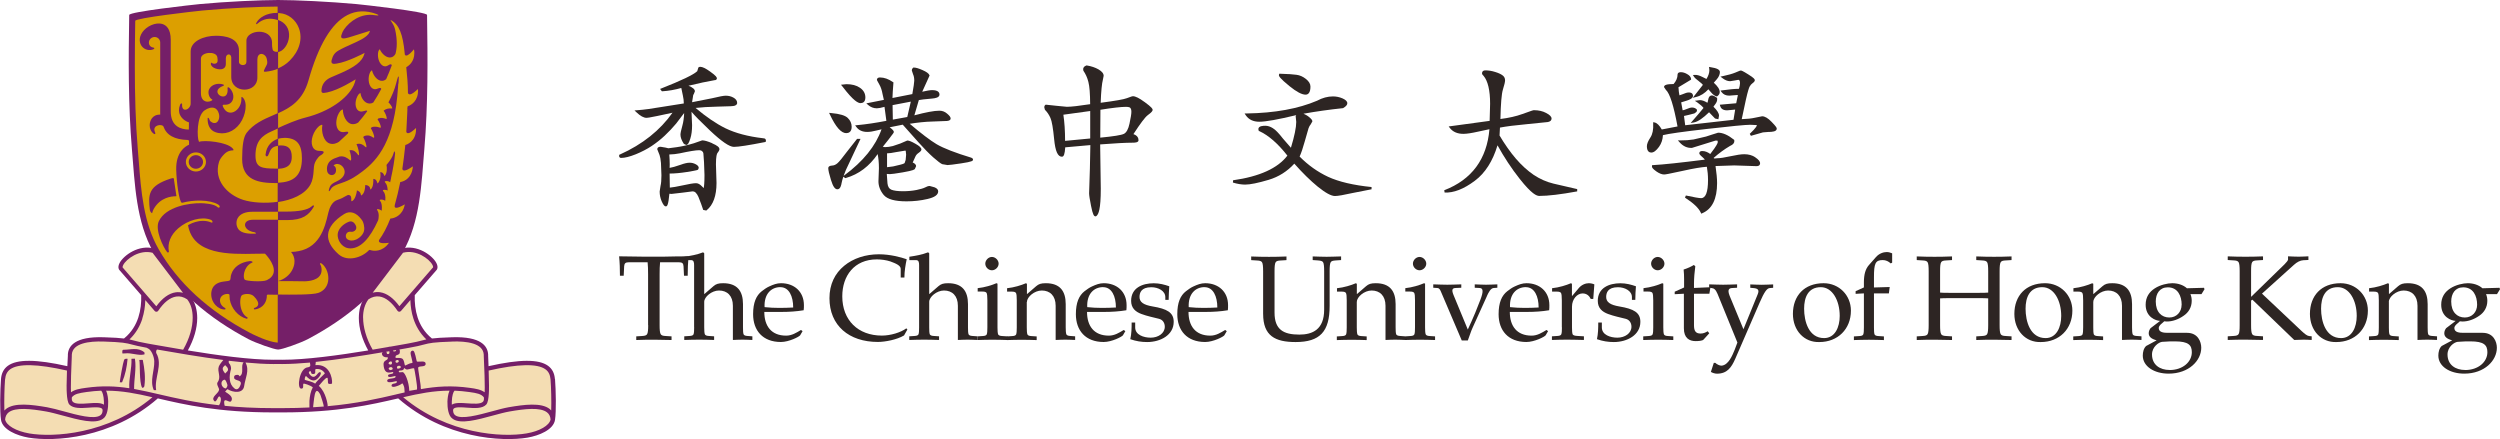 <?xml version="1.0" encoding="UTF-8"?>
<svg id="Layer_1" xmlns="http://www.w3.org/2000/svg" version="1.1" viewBox="0 0 479.68 84.25">
  <!-- Generator: Adobe Illustrator 29.4.0, SVG Export Plug-In . SVG Version: 2.1.0 Build 152)  -->
  <defs>
    <style>
      .st0 {
        fill: #f4ddb3;
      }

      .st1 {
        fill: #2d2523;
        fill-rule: evenodd;
      }

      .st2 {
        fill: #dc9f00;
      }

      .st3 {
        fill: #751f68;
      }
    </style>
  </defs>
  <path class="st1" d="M146.89,26.71c-.1-.13-.27-.19-.51-.19-2.83-.33-5.26-.97-7.19-1.91-1.81-.89-3.74-2.22-5.73-3.9,1.18-.13,2.55-.22,4.18-.25,2.57-.04,3.1-.11,3.27-.16.44-.13.53-.37.53-.55,0-.42-.25-.77-.73-1.03-.43-.24-.92-.36-1.45-.36-.41,0-1.27.16-2.63.49,0,0-2.9.57-3.84.76.07-.42.22-1.38.22-1.38,0,.02.13-.23.13-.23h0l.19-.48c0-.39-.41-.74-1.23-1.07,1.93-.47,3.64-.84,5.03-1.07.39,0,.42-.29.42-.34,0-.19-.1-.46-1.3-1.31-.85-.61-1.46-.91-1.88-.91-.07,0-.26,0-.38.15-.02.03-.16.52-.21.69-.74.69-3.04,1.79-6.85,3.29l-.28.11.34.45h.12c1.15-.07,2.37-.28,3.61-.63h0c0,.05.31,1.49.31,1.49.11.49.17.98.17,1.45,0,0,0,.02,0,.03-.35.06-4.11.65-4.11.65-1.94.34-3.57.56-4.84.65l-.51.04.37.35c.75.72,1.39,1.07,1.95,1.07.15,0,.52-.04,2.02-.35,0,0,1.94-.41,2.95-.63-2.37,3.36-5.74,6.07-10.1,8.02l-.13.06v.3s.02.29.38.29c.71,0,1.63-.23,2.81-.7,1.14-.47,2.17-1,3.05-1.59.88-.59,1.73-1.25,2.51-1.99.79-.74,1.52-1.52,2.19-2.32,0,0,.97-1.29,1.53-2.02-.04.89-.14,1.71-.34,2.41-.26.91-.37,1.47-.37,1.75,0,.51.21,1.08.62,1.71l.02.03.09.05.07.05s.31.13.31.13c.29,0,.51-.34.78-1.21.23-.71.34-1.58.34-2.57,0,0-.07-1.68-.11-2.58.63.75,1.78,1.92,3.56,3.61,2.23,2.1,3.72,3.12,4.57,3.12s2.84-.3,5.96-.92l.13-.03.04-.13c.02-.05.02-.1.02-.14,0-.11-.04-.18-.08-.23M136.66,27.48c-.87-.37-1.5-.55-1.93-.55-.08.01-1.6.56-1.6.56-1.19.36-2.3.61-3.29.75l-1.6.21-.54-.13-.94-.16c-.59,0-.65.34-.65.48.02.09.44,1.11.44,1.11.12.33.21.85.27,1.52l.09,2.37c0,.92-.06,1.59-.17,2.01l-.17,1.1c0,.65.13,1.27.38,1.86.32.71.54.99.8.99.27,0,.48-.23.69-2.43.18.02.39.04.39.04l2.17-.25,1.86-.24c.26,0,.47.08.63.25.2.19.37.47.52.81l.51,1.32.41,1.18.12.02.46.1.09-.07c1.24-1.01,1.88-2.77,1.88-5.22l-.11-3.58c0-1.56.18-2.03.29-2.17.34-.44.38-.62.38-.74,0-.37-.43-.71-1.39-1.12M135.02,36.09c-.17-.17-.35-.35-.35-.35-.37-.39-.75-.59-1.12-.59-.47,0-1.32.14-2.62.43-1.1.24-1.88.37-2.41.42,0-.4-.03-2.33-.04-2.7,1,0,2.12-.11,3.32-.3,2.04-.33,2.08-.39,2.15-.48-.02.02.12-.29.12-.29,0-.28-.2-.53-.61-.73-.35-.19-.74-.28-1.14-.28-.44,0-1.01.13-1.69.38l-1.31.42s-.51.12-.84.19c0-.22.02-.43.02-.67,0-.57-.03-1.22-.08-1.9.67-.02,1.35-.08,2.01-.22,1.85-.4,3.1-.6,3.72-.6.23,0,.42.06.57.19.15.12.22.26.24.44l.12,1.67.09,2.45c0,1.55-.08,2.22-.16,2.54"/>
  <path class="st1" d="M186.44,30.28c-3.14-.95-5.4-1.83-6.73-2.61-1.24-.74-2.98-2.07-5.16-3.92,1.47-.23,2.94-.4,4.33-.43l2.84-.11c.57-.05.68-.29.68-.48,0-.25-.21-.54-.68-.93-.42-.37-.92-.56-1.47-.56-1.02,0-2.65.31-4.81.89.17-.58.8-2.7.86-2.93.21-.03.89-.13.89-.13,0,0,1.64-.16,1.64-.16.61-.05,1.43-.19,1.43-.76,0-.4-.25-.86-1.43-.86-.37,0-1.02.11-1.88.31.29-.64,1.41-3.11,1.41-3.11l-.03-.07c-.12-.32-.54-.63-1.34-.98-.75-.33-1.29-.49-1.65-.48h-.08s-.06.05-.06.05c-.21.17-.25.36-.25.5l.25.76c.15.31.22.72.22,1.22,0,.31-.13,1.19-.37,2.56-.26.05-3.34.66-3.81.75.02-.36.06-1.25.06-1.25l.13-1.75-.11-.06c-.83-.58-1.66-.88-2.47-.88-.55,0-.59.34-.59.44,0,.08,0,.09.47.93.28.49.48,1.09.6,1.78,0,0,.17.75.26,1.15-.39.08-3.37.67-3.37.67l.34.3c.49.43,1.05.65,1.69.65.32,0,.82-.1,1.46-.28.05.39.32,2.34.36,2.68-1.99.39-3.87.67-5.59.83l-.4.04.24.32c.46.63,1.16.94,2.07.94.52,0,1.1-.09,1.74-.26,0,0,.59-.14,1.01-.24-1.12,3.18-3.51,6.16-7.16,8.85l-.11.08c.12-.34.25-.71.42-1.1,0,0,2.82-6,2.82-6h-.66s-1.96,2.49-1.96,2.49c-.86,1.16-1.47,1.9-1.82,2.2-.32.27-.65.42-.97.43-.51.03-.78.19-.78.48,0,.42.17,1.17.52,2.29.38,1.24.76,1.79,1.23,1.79.6,0,.75-.87.8-1.16.07-.36.18-.78.34-1.26l.38.28.11-.03c2.48-.71,4.52-2.27,6.1-4.59.15.78.24,1.67.24,2.71l-.09,2.52c0,.93.34,1.81,1.01,2.62.7.82,2.13,1.22,4.37,1.22,1.4,0,2.75-.15,4.02-.45,1.39-.32,2.06-.8,2.06-1.47,0-.32-.23-.58-.69-.77l-.94-.26c-.26,0-.56.1-.9.29-.28.15-.83.31-1.62.48-.8.16-1.67.24-2.6.24-.99,0-1.74-.1-2.23-.29-.43-.18-.68-.58-.75-1.22,0,0-.1-1.29-.13-1.81.25.02.59.04.59.04.3,0,1.11-.11,2.47-.34,2.09-.36,2.25-.55,2.33-.66l.23-.52c0-.38-.37-.59-.65-.71.14-.31.52-1.15.52-1.15.12-.27.32-.5.59-.68.4-.28.56-.47.56-.66,0-.33-.36-.67-1.15-1.11-.74-.42-1.23-.62-1.56-.62-.09.02-1.35.58-1.35.58l-1.42.48c-.53.14-1.04.21-1.51.21,0,0-.21-.03-.42-.07.32-.4,1.03-1.29,1.03-1.29,1.09-1.4,1.09-1.45,1.09-1.55,0-.19-.17-.43-.8-.9.68-.14,2.32-.46,2.51-.5.16.18,3.03,3.4,3.03,3.4,1.08,1.2,2,2.14,2.83,2.88.86.75,1.42,1.18,1.72,1.3,0,0,1.01.17,1.01.17.32,0,1.16-.11,2.59-.32,2.2-.33,2.3-.49,2.3-.74,0-.1-.05-.24-.29-.32M162.26,34c.07-.05.13-.11.19-.16.02,0,.04-.01.06-.02h0s-.26.18-.26.18ZM170.2,29.42c.41,0,.99-.08,1.76-.24l1.72-.28c.07,0,.1.01.11.1,0,.02.07.68.07.68l-.09,1.01-.2.6s-.12.14-.82.31l-1.38.33s-.77.1-1.17.15v-2.65ZM171.31,22.95c0-.42-.05-2.48-.05-2.78.31-.06,2.96-.57,3.5-.67-.12.52-.62,2.71-.68,2.95-.24.04-2.35.43-2.77.5M165.14,19.78c.33,0,.9-.14.9-1.08,0-.76-.35-1.39-1.04-1.86-.66-.46-1.53-.69-2.59-.69l-1.05.11.27.32c2.19,2.88,3.05,3.21,3.51,3.21M162.39,25.54c.38,0,1.02-.16,1.02-1.21,0-.65-.25-1.22-.75-1.7-.49-.48-1.52-.79-3.18-.94l-.4-.04.17.36c1.12,2.38,2.15,3.54,3.14,3.54"/>
  <path class="st1" d="M219.6,19.57c-1.01-.75-1.74-1.11-2.23-1.11-.09,0-.25.03-1.16.38-.58.23-2.28.52-5.02.88.08-2.19.23-3.71.43-4.46l.14-.71c0-.45-.33-.85-1.01-1.25-.62-.35-1.36-.6-2.21-.74h-.06s-.06.01-.06.01c-.49.19-.59.49-.59.72l.04.28c.43.62.75,1.31.96,2.15.22.82.33,2.27.34,4.27-2.13.33-3.65.5-4.47.5l-1.99-.19-2.07-.22-.04.04c-.11.06-.23.2-.23.48l.12.46c.45.45.79.96,1.06,1.57.28.63.51,2,.71,4.07.22,2.3.69,3.37,1.49,3.37.38,0,.55-.51.64-1.8.33-.03,4.38-.4,4.82-.43,0,.45-.09,4.52-.09,4.52l-.15,4.73c0,.38.12,1.16.37,2.41.34,1.7.55,2.01.85,2.01h.09l.14-.11c.34-.31.79-1.18.79-5.17,0,0-.1-7.45-.12-8.52,2.85-.22,4.95-.33,6.19-.33.38,0,1.17,0,1.17-.47,0-.42-.21-.92-.98-1.17,1.31-2.02,2.24-3.26,2.75-3.64.79-.58.94-.82.94-1.02,0-.19-.12-.46-1.55-1.51M217.08,21.47c0,.38-.12,1.13-.36,2.25-.22,1.05-.58,1.71-1.07,1.96-.5.25-2.04.49-4.54.73,0-.45.03-5,.03-5.35,2.31-.37,3.97-.56,4.9-.56.59,0,.78.13.84.21.14.16.2.41.2.76M209.18,21.3v5.27c-.35.03-4.41.42-4.82.46,0-1.95-.12-3.63-.33-5.02.38-.05,4.71-.65,5.15-.71"/>
  <path class="st1" d="M247.42,16.53c1.36,1.1,2.37,1.63,3.08,1.63.43,0,.94-.27.94-1.55,0-.52-.3-1.01-.88-1.47-.56-.44-1.16-.71-1.8-.79-.6-.09-1.61-.16-3.08-.2h-.23s-.06.26-.06.26c0,.22.16.59,2.03,2.12M263.18,35.89c-3.48-.35-6.29-1.01-8.35-1.96-2.01-.94-3.85-2.25-5.47-3.89.31-.69.64-1.64.98-2.89l.73-2.54c.12-.33.26-.57.4-.72l.34-.6c0-.24-.22-.51-.77-.94-.3-.24-.62-.37-.94-.53,2.4-.43,4.94-.79,7.6-1.07.58-.34.81-.64.81-.94,0-.36-.31-.66-.94-.94-.57-.24-1.17-.37-1.81-.37-1.02,0-2.04.28-3.06.83-3.58,1.53-8.12,2.36-13.48,2.44h-.42s.23.35.23.35c.56.82,1.43,1.24,2.59,1.24,1.23,0,3.63-.43,7.09-1.27-.03.08-.11.12-.11.21,0,.02.11,1.1.11,1.1,0,1.06-.35,2.74-1.02,4.95-.38-.43-1.53-1.76-1.53-1.76-.82-1.06-1.46-1.71-1.95-2-.47-.3-.96-.46-1.42-.46-.33,0-1.35,0-1.35.65l.09.37h.08c1.78.81,3.6,2.41,5.4,4.71-1.83,2.41-5.32,4.01-10.42,4.73l-.03.44c.85.26,1.64.39,2.35.39.96,0,2.47-.31,4.49-.91,1.96-.58,3.61-1.65,4.94-3.11,1.55,1.75,3.06,3.24,4.48,4.4,1.51,1.22,2.6,1.81,3.32,1.81.55,0,1.7-.2,3.5-.6l3.52-.69v-.45Z"/>
  <path class="st1" d="M298.07,35.23c-1.33-.32-2.6-.88-3.79-1.67-1.18-.8-2.33-1.85-3.42-3.11-1.07-1.25-2.13-2.75-3.14-4.45,0-.12.06-1.24.08-1.52,1.2-.23,2.89-.45,5.1-.65l4.04-.41c.66-.11.76-.46.76-.67,0-.36-.33-.71-1.05-1.08-.65-.35-1.44-.53-2.34-.53-.08,0-.21,0-2.19.73-1.19.44-2.63.76-4.23.96.06-2.9.22-4.81.47-5.63.29-.92.42-1.49.42-1.79,0-.42-.18-.76-.53-.99-.29-.21-.76-.43-1.39-.62-.63-.2-1.26-.3-1.88-.3-.39,0-.62.21-.62.56,0,.17.1.33.3.5.82.97,1.25,2.78,1.25,5.34,0,0-.08,2.94-.09,3.29-.35.05-7.86,1.07-7.86,1.07l.24.31c.58.74,1.45,1.11,2.58,1.11.66,0,1.62-.15,2.85-.43,0,0,1.5-.33,2.15-.46-.48,5.73-3.39,9.68-8.67,11.71l.07.44c1.73.09,3.68-.67,5.79-2.25,2-1.49,3.46-3.8,4.36-6.81,1.26,2.27,2.68,4.45,4.27,6.45,2.32,2.93,3.25,3.26,3.75,3.26,1.67,0,4.12-.29,7.27-.87v-.44s-4.54-1.05-4.54-1.05Z"/>
  <path class="st1" d="M325.99,15.61c.36.26.6.48.75.67-.2.25-1.95,2.49-1.95,2.49l.64-.16c.9-.22,1.68-.74,2.36-1.48.16.18.48.55.48.55.36.44.71.7,1.06.8l.11.03.09-.07c.29-.22.44-.48.44-.78,0-.53-.4-1.12-1.14-1.79.16-.19.55-.63.55-.63.41-.47.62-.95.62-1.41s-.55-.75-1.79-.94l-.3-.05.04.3c.02.11.03.23.03.34,0,.53-.2,1.09-.56,1.67-.24-.12-.79-.39-.79-.39-.54-.28-1.02-.41-1.42-.39l-.39.02.21.33c.15.24.47.52.95.87M324.39,23.6l.64-.11c.77-.15,1.73-.82,2.89-1.95.23.24,1.15,1.2,1.15,1.2l.64.14.03-.19.09-.49c0-.48-.38-1.05-1.07-1.73.12-.16.34-.46.34-.46.25-.32.38-.64.38-.96,0-.05,0-.1-.01-.16v-.1s-.09-.06-.09-.06c-.39-.28-.69-.42-.94-.42s-.57.15-.69.85c-.05.32-.11.47-.15.56-.53-.33-1-.51-1.43-.51l-.98.13.5.33c.57.4.94.75,1.17,1.04-.2.25-.89,1.07-.89,1.07l-1.58,1.82ZM339.91,23.37c-.69-.71-1.28-1.06-1.81-1.06l-1.39.28c-.65.15-1.52.24-2.52.27.11-.5.8-3.74.8-3.74.38-1.69.6-2.29.71-2.5.16-.29.35-.51.56-.65.32-.23.44-.41.44-.58s-.1-.4-1.25-1.11c-1.09-.69-1.32-.75-1.44-.75-.07,0-.14,0-1.06.4-.56.23-1.35.46-2.36.67l-.48.1.39.3c.49.38.98.58,1.46.58l.83-.13.72-.13c.12,0,.35,0,.35.63,0,.33-.09.7-.2,1.09-.8,0-1.86.1-3.18.29l-.37.05.22.3c.33.44.82.67,1.46.67l1.52-.12s.07.01.14.02c-.07.34-.27,1.3-.32,1.56-.3.03-3.15.28-3.15.28l.08.27c.11.37.43.81,1.31.81l.99-.09s.33-.04.57-.06c-.07.41-.28,1.71-.32,1.96-.32.04-8.86,1-9.27,1.05-.04-.32-.2-1.48-.23-1.78.29-.07.92-.21.92-.21l1.08-.28.12-.09.12-.08c.16-.1.25-.23.25-.39,0-.06-.01-.12-.04-.19l-.02-.05-.05-.04c-.24-.19-.52-.29-.83-.29-.26,0-.62.1-1.09.31-.36.15-.56.2-.72.22-.05-.3-.23-1.25-.28-1.52.27-.08,1.06-.33,1.06-.33.52-.16,1.21-.44,1.21-.93,0-.19-.08-.64-.79-.64-.32,0-.7.11-1.18.33,0,0-.38.13-.63.22-.04-.27-.11-.65-.11-.65,0,0-.06-.67-.08-.9.21-.13,2.42-1.46,2.42-1.46v-.14c-.04-.36-.29-.68-.76-.93-.41-.24-.81-.36-1.19-.36-.57,0-.64.31-.64.44,0,.64-.27,1.26-.76,1.83-1.31.01-1.84.17-1.84.59l.35.52c.77.7,1.52,3.08,2.24,7.03-.38.07-2.77.54-3.02.58-.45-.78-.9-1.24-1.36-1.34l-.29-.06v.29c.06,1.13-.12,2.02-.53,2.64-.46.7-.68,1.26-.68,1.69,0,1.05.53,1.21.85,1.21.46,0,.94-.36,1.48-1.1.47-.65.71-1.41.75-2.24,1.04-.27,3.82-.66,8.35-1.18,4.69-.54,7.51-.81,8.4-.81l1.08.05s.21.04.21.04c-.01.06-.11.46-1.38,1.65l.22.38,2.31-.66s1-.08,1-.08c.77,0,1.65-.07,1.65-.64,0-.15-.08-.37-1.02-1.33M336.8,30.18c-.58-.39-1.3-.59-2.13-.59-.59,0-1.45.13-2.65.39-1.14.25-1.98.38-2.5.38-.02,0-.54.05-.54.05-.07,0-.13-.04-.18-.11,1-.88,2.05-1.66,3.13-2.29.66-.27.84-.63.84-.93,0-.06,0-.11-.01-.16l-.02-.08-.06-.05c-1.1-.88-2.12-1.33-3.02-1.33-.07,0-2.32.74-2.32.74l-2.39.56c-.81.13-1.65.19-2.5.18h-.51s.34.38.34.38c.66.74,1.45,1.1,2.35,1.06.06,0,4.33-1.34,4.51-1.4h.37c.06,0,.08.19.08.31,0,.13-.17.64-1.44,2.26-.48-.36-.99-.57-1.52-.57s-.58.3-.58.43c0,.15.1.31.63.77.22.19.35.33.43.45-4.66.59-8,.95-9.91,1.05h-.21s-.03.27-.03.27c0,.18.11.42.87.96.57.39,1.05.57,1.47.57.2,0,.79-.08,3.68-.72,2-.45,3.5-.69,4.52-.76.14.8.22,1.65.22,2.55,0,2.3-.45,3.47-1.33,3.47-.39,0-1.37-.17-2.92-.51l-.17.41c1.62,1.04,2.64,2.01,3.03,2.88l.09.2.2-.09c1.89-.8,2.84-2.75,2.84-5.79,0-.86-.11-1.97-.3-3.26.42-.02,3.58-.12,3.58-.12l4.27.14c.64,0,.7-.38.7-.55,0-.36-.31-.73-.94-1.15"/>
  <path class="st1" d="M124.37,62.39c0,.88-.05,1.48-.21,1.73-.14.23-.42.32-.97.35l-1.11.07v.7c1.2-.05,2.29-.06,3.42-.06,1.06,0,2.15.02,3.35.06v-.7l-1.11-.07c-.56-.02-.83-.12-.97-.35-.16-.25-.21-.85-.21-1.73v-9.76c0-.88.02-1.62.09-2.31h3.58c.69,0,.88.21.92.76l.09,1.82h.71c0-1.25.05-2.51.16-3.72-.83,0-1.66.02-2.49.02-.83.02-1.66.05-2.49.05h-3.35c-1.66,0-3.33-.07-4.99-.07.12,1.2.16,2.47.16,3.72h.72l.09-1.82c.05-.55.23-.76.92-.76h3.58c.07.69.09,1.43.09,2.31v9.76Z"/>
  <path class="st1" d="M133.19,62.8c0,.62-.02,1.08-.12,1.34-.09.21-.34.3-.74.32l-1.04.07v.7c.81-.02,1.73-.06,2.87-.06s2.06.04,2.86.06v-.7l-1.04-.07c-.39-.02-.64-.12-.74-.32-.09-.25-.12-.72-.12-1.34v-4.89c0-.94,1.43-2.17,2.84-2.17,1.57,0,2.66,1.01,2.66,2.93v6.56c.53-.02,1.2-.06,1.85-.06s1.32.04,1.89.06v-.7l-.95-.07c-.39-.02-.65-.12-.74-.32-.09-.25-.11-.72-.11-1.34v-4.45c0-2.51-1.11-4.01-3.81-4.01-.92,0-1.36.14-1.87.58l-1.71,1.48h-.05v-7.8l-.21-.19c-1.15.46-2.38.67-3.6.85v.65h1.29c.51,0,.58.42.58.95v11.95Z"/>
  <path class="st1" d="M149.74,55.1c1.66,0,2.45,1.76,2.45,3.9-1.66.09-3.6.14-5.49-.07-.12-2.52,1.27-3.84,3.04-3.84M149.85,54.34c-.79,0-1.45.25-2.26.62-.51.23-.99.58-1.43.92-1.06.83-1.66,2.17-1.66,4.41,0,3.12,1.85,5.33,5.33,5.33,1.57,0,3.53-1.02,3.7-1.29l.46-.79-.3-.23c-.88.53-1.75,1.09-2.86,1.09-2.84,0-4.18-1.85-4.18-4.55h3.37c1.39,0,2.8-.09,4.18-.32.05-.32.05-.65.05-.97,0-2.61-1.87-4.22-4.39-4.22"/>
  <path class="st1" d="M174.11,63.23l-.21-.23c-1.06.79-3.02,1.39-4.69,1.39-4.57,0-7.6-2.95-7.6-7.53,0-3.93,2.29-7.09,6.63-7.09.85,0,1.85.14,2.59.39,1.06.39,1.99.78,1.99,1.43v1.66h.71c0-1.2.21-2.42.44-3.51-1.11-.39-3.19-.95-5.33-.95-2.58,0-4.94.78-6.67,2.21-1.78,1.46-2.82,3.56-2.82,6.21,0,5.24,3.74,8.4,9.28,8.4,1.41,0,3.69-.44,5.03-1.25l.65-1.15Z"/>
  <path class="st1" d="M176.35,62.8c0,.62-.02,1.08-.11,1.34-.1.21-.35.3-.74.32l-1.04.07v.7c.81-.02,1.73-.06,2.86-.06s2.05.04,2.86.06v-.7l-1.04-.07c-.39-.02-.65-.12-.74-.32-.09-.25-.11-.72-.11-1.34v-4.89c0-.94,1.43-2.17,2.84-2.17,1.57,0,2.66,1.01,2.66,2.93v6.56c.53-.02,1.2-.06,1.85-.06s1.31.04,1.89.06v-.7l-.95-.07c-.39-.02-.65-.12-.74-.32-.09-.25-.11-.72-.11-1.34v-4.45c0-2.51-1.11-4.01-3.81-4.01-.92,0-1.36.14-1.87.58l-1.71,1.48h-.05v-7.8l-.21-.19c-1.16.46-2.38.67-3.6.85v.65h1.29c.51,0,.58.42.58.95v11.95Z"/>
  <path class="st1" d="M191.4,54.43l-.21-.09c-.85.37-2.24.81-3.6.95v.65h.85c.48,0,.72.07.85.25.11.18.16.69.16,1.43v5.19c0,.62-.02,1.08-.12,1.34-.09.21-.35.3-.74.32l-1.06.07v.7c.83-.02,1.75-.06,2.89-.06s2.05.04,2.89.06v-.7l-1.06-.07c-.39-.02-.65-.12-.74-.32-.09-.25-.12-.72-.12-1.34v-8.37ZM190.32,49.3c-.67,0-1.27.62-1.27,1.29s.6,1.27,1.27,1.27,1.29-.6,1.29-1.27-.62-1.29-1.29-1.29"/>
  <path class="st1" d="M197.05,57.91c0-.94,1.43-2.17,2.84-2.17,1.57,0,2.66,1.01,2.66,2.93v6.56c.53-.02,1.2-.06,1.85-.06s1.32.04,1.89.06v-.7l-.95-.07c-.39-.02-.65-.12-.74-.32-.09-.25-.12-.72-.12-1.34v-4.45c0-2.51-1.11-4.01-3.81-4.01-.92,0-1.36.14-1.87.58l-1.71,1.48h-.05v-1.96l-.21-.09c-.85.37-2.24.81-3.6.95v.65h.85c.48,0,.71.07.85.25.12.18.16.69.16,1.43v5.19c0,.62-.02,1.08-.12,1.34-.09.21-.34.3-.74.32l-1.04.07v.7c.81-.02,1.73-.06,2.86-.06s2.05.04,2.86.06v-.7l-1.04-.07c-.39-.02-.65-.12-.74-.32-.09-.25-.12-.72-.12-1.34v-4.89Z"/>
  <path class="st1" d="M211.66,55.1c1.66,0,2.45,1.76,2.45,3.9-1.66.09-3.6.14-5.5-.07-.12-2.52,1.27-3.84,3.05-3.84M211.78,54.34c-.79,0-1.45.25-2.26.62-.51.23-.99.58-1.43.92-1.06.83-1.66,2.17-1.66,4.41,0,3.12,1.85,5.33,5.33,5.33,1.57,0,3.53-1.02,3.7-1.29l.46-.79-.3-.23c-.88.53-1.76,1.09-2.87,1.09-2.84,0-4.18-1.85-4.18-4.55h3.37c1.39,0,2.79-.09,4.18-.32.04-.32.04-.65.04-.97,0-2.61-1.87-4.22-4.39-4.22"/>
  <path class="st1" d="M217.13,61.87c0,1.08-.02,2.19-.26,3.21,1.13.39,2.12.55,3.23.55,2.56,0,5.1-1.34,5.1-3.88,0-1.8-1.29-2.49-4.04-2.95-1.76-.3-2.52-.83-2.52-1.82,0-.79.3-1.87,2.27-1.87,1.32,0,2.68.7,2.68,1.9v.53h.64c.02-.92.05-1.78.12-2.61-.9-.32-1.89-.58-2.98-.58-2.17,0-4.34.88-4.34,3.37,0,1.41.85,2.1,1.96,2.52,1.11.42,2.38.67,3.39.93.72.18,1.11.79,1.11,1.52,0,1.25-1.25,2.1-2.7,2.1-1.34,0-2.98-.53-2.98-1.96v-.95h-.69Z"/>
  <path class="st1" d="M231.12,55.1c1.66,0,2.45,1.76,2.45,3.9-1.66.09-3.6.14-5.49-.07-.12-2.52,1.27-3.84,3.05-3.84M231.24,54.34c-.79,0-1.45.25-2.26.62-.51.23-.99.58-1.43.92-1.07.83-1.66,2.17-1.66,4.41,0,3.12,1.85,5.33,5.34,5.33,1.57,0,3.53-1.02,3.69-1.29l.46-.79-.3-.23c-.88.53-1.75,1.09-2.86,1.09-2.84,0-4.18-1.85-4.18-4.55h3.37c1.39,0,2.79-.09,4.18-.32.04-.32.04-.65.04-.97,0-2.61-1.87-4.22-4.39-4.22"/>
  <path class="st1" d="M242.36,60.23c0,4.22,2.31,5.4,6.23,5.4,4.66,0,6.53-1.99,6.53-6.92v-6.67c0-.88.05-1.48.21-1.73.14-.23.41-.3.97-.34l1.02-.07v-.7c-1.02.02-1.85.07-2.77.07-.83,0-1.75-.04-2.68-.07v.7l1.02.07c.55.05.83.12.97.34.16.25.21.85.21,1.73v7.38c0,3.83-2.26,4.78-4.76,4.78-3.05,0-4.76-.95-4.76-4.22v-7.93c0-.88.05-1.48.21-1.73.14-.23.42-.32.97-.34l1.11-.07v-.7c-1.2.05-2.29.07-3.35.07-1.13,0-2.22-.02-3.42-.07v.7l1.11.07c.56.02.83.12.97.34.16.25.21.85.21,1.73v8.19Z"/>
  <path class="st1" d="M260.34,57.91c0-.94,1.43-2.17,2.84-2.17,1.57,0,2.66,1.01,2.66,2.93v6.56c.53-.02,1.2-.06,1.85-.06s1.32.04,1.89.06v-.7l-.95-.07c-.39-.02-.65-.12-.74-.32-.09-.25-.11-.72-.11-1.34v-4.45c0-2.51-1.11-4.01-3.81-4.01-.92,0-1.36.14-1.87.58l-1.71,1.48h-.05v-1.96l-.21-.09c-.85.37-2.24.81-3.6.95v.65h.86c.49,0,.71.07.85.25.12.18.16.69.16,1.43v5.19c0,.62-.02,1.08-.12,1.34-.09.21-.35.3-.74.32l-1.04.07v.7c.81-.02,1.73-.06,2.87-.06s2.05.04,2.86.06v-.7l-1.04-.07c-.39-.02-.64-.12-.74-.32-.09-.25-.12-.72-.12-1.34v-4.89Z"/>
  <path class="st1" d="M273.45,54.43l-.21-.09c-.85.37-2.24.81-3.6.95v.65h.85c.48,0,.72.07.85.25.12.18.16.69.16,1.43v5.19c0,.62-.02,1.08-.12,1.34-.09.21-.35.3-.74.32l-1.06.07v.7c.83-.02,1.75-.06,2.89-.06s2.05.04,2.88.06v-.7l-1.06-.07c-.39-.02-.64-.12-.74-.32-.09-.25-.12-.72-.12-1.34v-8.37ZM272.37,49.3c-.67,0-1.27.62-1.27,1.29s.6,1.27,1.27,1.27,1.29-.6,1.29-1.27-.62-1.29-1.29-1.29"/>
  <path class="st1" d="M285.29,56.81c.32-.69.72-1.5,1.29-1.55l.72-.05v-.65c-.72.02-1.46.07-2.17.07s-1.45-.05-2.17-.07v.65l.95.05c.69.02.74.69.12,2.29l-.97,2.45c-.44,1.08-.95,2.17-1.43,3.23l-2.75-6.65c-.39-.97-.23-1.29.37-1.32l1.13-.05v-.65c-.9.02-1.78.07-2.68.07s-1.8-.05-2.7-.07v.65l.78.05c.44.02.58.44.72.76l3.97,9.31h1.16c.32-.79.55-1.66.95-2.52l2.72-6Z"/>
  <path class="st1" d="M292.77,55.1c1.66,0,2.45,1.76,2.45,3.9-1.66.09-3.6.14-5.49-.07-.12-2.52,1.27-3.84,3.05-3.84M292.89,54.34c-.79,0-1.45.25-2.26.62-.51.23-.99.58-1.43.92-1.06.83-1.66,2.17-1.66,4.41,0,3.12,1.85,5.33,5.33,5.33,1.57,0,3.53-1.02,3.7-1.29l.46-.79-.3-.23c-.88.53-1.75,1.09-2.86,1.09-2.84,0-4.18-1.85-4.18-4.55h3.37c1.39,0,2.79-.09,4.18-.32.04-.32.04-.65.04-.97,0-2.61-1.87-4.22-4.39-4.22"/>
  <path class="st1" d="M299.69,62.8c0,.62-.02,1.08-.12,1.34-.09.21-.34.3-.74.32l-1.06.07v.7c.83-.02,1.75-.06,2.88-.06s2.05.04,3.26.06v-.7l-1.2-.07c-.53-.02-.88-.12-.97-.32-.09-.25-.12-.72-.12-1.34v-3.96c0-1.48,1.02-2.54,2.03-2.54.83,0,1.32.51,1.57,1.06h.48l.21-2.79c-.19-.11-.67-.23-1.06-.23-.6,0-1.39.28-1.94.95l-1.25,1.48h-.05v-2.33l-.21-.09c-.86.37-2.24.81-3.6.95v.65h.85c.48,0,.72.07.86.25.11.18.16.69.16,1.43v5.19Z"/>
  <path class="st1" d="M306.66,61.87c0,1.08-.02,2.19-.25,3.21,1.13.39,2.13.55,3.23.55,2.56,0,5.1-1.34,5.1-3.88,0-1.8-1.29-2.49-4.04-2.95-1.75-.3-2.52-.83-2.52-1.82,0-.79.3-1.87,2.26-1.87,1.32,0,2.68.7,2.68,1.9v.53h.65c.02-.92.04-1.78.12-2.61-.9-.32-1.89-.58-2.98-.58-2.17,0-4.34.88-4.34,3.37,0,1.41.85,2.1,1.96,2.52,1.11.42,2.38.67,3.39.93.72.18,1.11.79,1.11,1.52,0,1.25-1.25,2.1-2.7,2.1-1.34,0-2.98-.53-2.98-1.96v-.95h-.69Z"/>
  <path class="st1" d="M319.15,54.43l-.21-.09c-.85.37-2.24.81-3.6.95v.65h.85c.49,0,.72.07.86.25.11.18.16.69.16,1.43v5.19c0,.62-.02,1.08-.12,1.34-.09.21-.34.3-.74.32l-1.06.07v.7c.83-.02,1.75-.06,2.88-.06s2.05.04,2.89.06v-.7l-1.06-.07c-.4-.02-.65-.12-.74-.32-.09-.25-.12-.72-.12-1.34v-8.37ZM318.07,49.3c-.67,0-1.27.62-1.27,1.29s.6,1.27,1.27,1.27,1.29-.6,1.29-1.27-.63-1.29-1.29-1.29"/>
  <path class="st1" d="M323.09,56.35v6.65c0,1.87,1.04,2.45,2.26,2.45.48,0,1.29-.05,1.5-.28l1.11-1.22-.3-.39c-.32.18-.76.44-1.36.44-.97,0-1.27-.53-1.27-1.59v-6.05h2.95l.21-1.25-3.16.14v-.88c0-.97.11-2.26.25-3.28l-.28-.25c-.39.25-1.13.62-1.96.88.07.63.09,1.22.09,1.82v1.62l-1.8.81v.48l1.76-.09Z"/>
  <path class="st1" d="M334.52,63.18l-2.65-6.42c-.49-1.25-.09-1.48.56-1.5l.87-.05v-.65c-.9.02-1.78.07-2.68.07s-1.78-.05-2.68-.07v.65l.41.05c.51.05.83.25,1.2,1.13l3.81,9.33-.53,1.41c-.44,1.06-1.18,2.93-2.52,3.03-.32.02-.9-.25-1.18-.53h-.3l-.56,1.73c.25.16.76.34,1.16.34,1.94,0,2.77-1.16,3.51-2.84l4.69-10.8c.88-2.03,1.39-2.75,1.94-2.79l.65-.05v-.65c-.74.02-1.46.07-2.2.07s-1.45-.05-2.19-.07v.65l.6.05c.83.07,1.18.32.83,1.18l-2.75,6.74Z"/>
  <path class="st1" d="M349.09,65.63c3.53,0,6.05-2.49,6.05-6.03,0-2.95-2.28-5.26-5.24-5.26-3.72,0-5.89,2.42-5.89,5.89,0,3.19,2.17,5.5,5.08,5.4M349.36,55.1c2.22,0,3.63,2.54,3.63,5.52,0,2.15-.9,4.25-3,4.25-2.95,0-3.83-3.21-3.83-5.64,0-2.15.76-4.13,3.21-4.13"/>
  <path class="st1" d="M363.06,48.61c-.32-.14-.69-.25-1.04-.25-.65,0-1.48.28-2.08.97l-1.34,1.52c-.67.76-.97,1.8-.97,3.33v.97l-1.59.72v.51l1.59-.09v6.53c0,.62-.02,1.08-.12,1.34-.09.21-.34.3-.74.32l-1.06.07v.7c.83-.02,1.75-.06,2.88-.06s2.05.04,2.88.06v-.7l-1.06-.07c-.39-.02-.65-.12-.74-.32-.09-.25-.11-.72-.11-1.34v-6.53h2.86l.16-1.22-3.02.09v-1.96c0-2.63.25-3.3,1.69-3.3.58,0,1.11.25,1.52.64l.28-.14v-1.78Z"/>
  <path class="st1" d="M383.67,52.04c0-.87.05-1.48.21-1.73.14-.23.42-.32.97-.34l1.11-.07v-.7c-1.2.05-2.29.07-3.35.07-1.13,0-2.22-.02-3.42-.07v.7l1.11.07c.56.02.83.12.97.34.16.25.21.85.21,1.73v4.1c-.28.03-.9.05-1.92.05h-5.4c-1.01,0-1.64-.02-1.91-.05v-4.1c0-.87.04-1.48.21-1.73.14-.23.42-.32.97-.34l1.11-.07v-.7c-1.2.05-2.29.07-3.35.07-1.13,0-2.22-.02-3.42-.07v.7l1.11.07c.56.02.83.12.97.34.16.25.21.85.21,1.73v10.35c0,.88-.05,1.48-.21,1.73-.14.23-.41.32-.97.35l-1.11.07v.7c1.2-.05,2.28-.06,3.42-.06,1.06,0,2.15.02,3.35.06v-.7l-1.11-.07c-.55-.02-.83-.12-.97-.35-.16-.25-.21-.85-.21-1.73v-5.14c.28-.02.9-.05,1.91-.05h5.4c1.02,0,1.64.02,1.92.05v5.14c0,.88-.05,1.48-.21,1.73-.14.23-.42.32-.97.35l-1.11.07v.7c1.2-.05,2.29-.06,3.42-.06,1.06,0,2.15.02,3.35.06v-.7l-1.11-.07c-.55-.02-.83-.12-.97-.35-.16-.25-.21-.85-.21-1.73v-10.35Z"/>
  <path class="st1" d="M391.58,65.63c3.53,0,6.05-2.49,6.05-6.03,0-2.95-2.28-5.26-5.24-5.26-3.72,0-5.89,2.42-5.89,5.89,0,3.19,2.17,5.5,5.08,5.4M391.86,55.1c2.22,0,3.63,2.54,3.63,5.52,0,2.15-.9,4.25-3,4.25-2.96,0-3.84-3.21-3.84-5.64,0-2.15.76-4.13,3.21-4.13"/>
  <path class="st1" d="M401.65,57.91c0-.94,1.43-2.17,2.84-2.17,1.57,0,2.66,1.01,2.66,2.93v6.56c.53-.02,1.2-.06,1.85-.06s1.32.04,1.89.06v-.7l-.95-.07c-.39-.02-.65-.12-.74-.32-.09-.25-.12-.72-.12-1.34v-4.45c0-2.51-1.11-4.01-3.81-4.01-.92,0-1.36.14-1.87.58l-1.71,1.48h-.05v-1.96l-.21-.09c-.85.37-2.24.81-3.6.95v.65h.85c.49,0,.72.07.86.25.12.18.16.69.16,1.43v5.19c0,.62-.03,1.08-.12,1.34-.09.21-.35.3-.74.32l-1.04.07v.7c.81-.02,1.73-.06,2.87-.06s2.06.04,2.86.06v-.7l-1.04-.07c-.39-.02-.65-.12-.74-.32-.09-.25-.11-.72-.11-1.34v-4.89Z"/>
  <path class="st1" d="M422.4,56.44l.58-.94-.09-.28-3.28.09c-.74-.67-1.8-.97-2.82-.97-.88,0-2.29.3-3.35.99-1.04.67-1.75,1.66-1.75,3.14,0,2.4,1.99,3.07,2.72,3.09v.05l-1.78,1.36c-.21.28-.35.62-.35.97,0,.67.51,1.09,1.52,1.36l-2.01,1.08c-.48.44-.65,1.18-.65,1.85,0,2.05,2.17,3.46,4.96,3.46,3.9,0,6.26-2.52,6.26-4.97,0-1.15-.65-2.86-2.72-2.86h-3.69c-.69,0-1.75-.05-1.75-.92,0-.51.74-.97,1.06-1.29.16.02.33.04.49.04,1.06,0,2.22-.39,3.23-1.11.93-.62,1.55-1.62,1.55-2.86,0-.44-.07-.88-.25-1.29h2.12ZM418.59,58.47c0,1.41-.99,2.45-2.35,2.45-1.48,0-2.61-1.04-2.61-3.07,0-1.52.76-2.72,2.31-2.72,1.92,0,2.66,1.66,2.66,3.35M416.28,70.99c-1.85,0-3.37-.99-3.37-2.98,0-1.46,1.29-2.35,1.94-2.42,1.04-.09,1.85-.09,2.45-.09,2.61,0,3.25.72,3.25,2.08,0,1.85-1.73,3.42-4.27,3.42"/>
  <path class="st1" d="M431.94,57.66l.23-.16,8.03,7.73c.72-.02,1.27-.06,1.83-.06s1.08.04,1.52.06v-.7l-.49-.05c-.41-.05-.85-.42-1.43-.95l-7.62-7.19,6.14-5.53c.58-.53,1.2-.85,1.8-.88l.97-.05v-.7c-.55.02-1.2.07-1.85.07s-1.32-.04-2.06-.07v.63c0,.16-.32.55-.67.9l-6.42,6.25v-4.93c0-.87.04-1.48.21-1.73.14-.23.42-.32.97-.34l1.11-.07v-.7c-1.2.05-2.28.07-3.35.07-1.13,0-2.21-.02-3.42-.07v.7l1.11.07c.55.02.83.12.97.34.16.25.21.85.21,1.73v10.35c0,.88-.04,1.48-.21,1.73-.14.23-.41.32-.97.35l-1.11.07v.7c1.2-.05,2.28-.06,3.42-.06,1.06,0,2.15.02,3.35.06v-.7l-1.11-.07c-.55-.02-.83-.12-.97-.35-.16-.25-.21-.85-.21-1.73v-4.73Z"/>
  <path class="st1" d="M448.28,65.63c3.53,0,6.05-2.49,6.05-6.03,0-2.95-2.29-5.26-5.24-5.26-3.72,0-5.88,2.42-5.88,5.89,0,3.19,2.17,5.5,5.08,5.4M448.56,55.1c2.22,0,3.63,2.54,3.63,5.52,0,2.15-.9,4.25-3,4.25-2.96,0-3.84-3.21-3.84-5.64,0-2.15.76-4.13,3.21-4.13"/>
  <path class="st1" d="M458.35,57.91c0-.94,1.43-2.17,2.84-2.17,1.57,0,2.66,1.01,2.66,2.93v6.56c.53-.02,1.2-.06,1.85-.06s1.32.04,1.9.06v-.7l-.95-.07c-.39-.02-.65-.12-.74-.32-.09-.25-.11-.72-.11-1.34v-4.45c0-2.51-1.11-4.01-3.81-4.01-.92,0-1.36.14-1.87.58l-1.71,1.48h-.04v-1.96l-.21-.09c-.85.37-2.24.81-3.6.95v.65h.85c.48,0,.72.07.86.25.12.18.16.69.16,1.43v5.19c0,.62-.02,1.08-.11,1.34-.09.21-.35.3-.74.32l-1.04.07v.7c.81-.02,1.73-.06,2.86-.06s2.05.04,2.86.06v-.7l-1.04-.07c-.39-.02-.65-.12-.74-.32-.1-.25-.12-.72-.12-1.34v-4.89Z"/>
  <path class="st1" d="M479.1,56.44l.58-.94-.09-.28-3.28.09c-.74-.67-1.8-.97-2.81-.97-.88,0-2.29.3-3.35.99-1.04.67-1.75,1.66-1.75,3.14,0,2.4,1.99,3.07,2.72,3.09v.05l-1.78,1.36c-.21.28-.35.62-.35.97,0,.67.51,1.09,1.52,1.36l-2.01,1.08c-.48.44-.65,1.18-.65,1.85,0,2.05,2.17,3.46,4.97,3.46,3.9,0,6.26-2.52,6.26-4.97,0-1.15-.65-2.86-2.72-2.86h-3.69c-.69,0-1.75-.05-1.75-.92,0-.51.74-.97,1.06-1.29.16.02.32.04.49.04,1.06,0,2.22-.39,3.23-1.11.93-.62,1.55-1.62,1.55-2.86,0-.44-.07-.88-.25-1.29h2.12ZM475.29,58.47c0,1.41-.99,2.45-2.36,2.45-1.48,0-2.61-1.04-2.61-3.07,0-1.52.76-2.72,2.31-2.72,1.92,0,2.66,1.66,2.66,3.35M472.98,70.99c-1.85,0-3.37-.99-3.37-2.98,0-1.46,1.29-2.35,1.94-2.42,1.04-.09,1.85-.09,2.45-.09,2.61,0,3.26.72,3.26,2.08,0,1.85-1.73,3.42-4.27,3.42"/>
  <path class="st3" d="M53.36,67.07c.77,0,4.32-1.27,5.71-2,7.44-3.93,13.94-9.25,18.18-16.61,3.4-5.92,3.61-13.21,4.17-19.84.72-8.57.65-17.15.52-25.75,0-.62-12.31-1.97-13.57-2.09-4.99-.46-11.67-.78-15-.78s-10.02.31-15.01.78c-1.26.12-13.56,1.47-13.57,2.09-.14,8.6-.2,17.18.52,25.75.56,6.63.77,13.92,4.17,19.84,4.24,7.36,10.74,12.68,18.18,16.61,1.39.73,4.94,2,5.71,2"/>
  <path class="st2" d="M70.16,35.51s.06,0,.08.01c-.03,0-.05-.01-.08-.01h0ZM68.54,36.54c.05.02.1.04.15.06-.04-.02-.09-.05-.14-.07h0ZM78.15,20.86s.03-.43.05-.45c.32-.1,1.71-.66,1.97-2.42.04-.27.05-.57.02-.91l-.08.07c-.28.26-1.12,1.05-1.58.95-.12-.03-.2-.11-.26-.25,0-1.76-.14-3.16-.32-4.96.5-.27,1.55-1.05,1.55-2.72,0-.22-.02-.46-.07-.71l-.09.1c-.27.32-1,1.15-1.43,1.1-.1-.01-.18-.07-.24-.19l-.02-.24c-.35-3.73-1.11-5.57-2.64-6.36,0,0-.1-.04-.1-.05,0,.03.08.14.15.26.22.33.59.88.74,1.53.25,1.11.33,2.01.33,2.74,0,.85-.12,1.48-.25,1.98-.2.37-.49.6-.85.68-.84.2-1.8-.73-2.12-1.49,0-.02-.02-.05-.05-.05-.07,0-.18.2-.25.34-.27,1,.06,2.25.74,2.73.25.18.65.32,1.12,0,.25-.17.43-.23.56-.19.07.02.12.07.15.16-.32.89-.68,1.79-1.08,2.67-.23.21-.49.32-.77.33-.95.06-1.74-1.11-1.93-1.94,0-.04-.02-.06-.04-.06-.07-.01-.23.18-.33.32-.48.98-.37,2.35.23,2.97.23.23.61.46,1.18.21.29-.13.49-.16.61-.1.05.03.09.08.1.17-.46.87-.97,1.74-1.53,2.59-.21.13-.43.2-.69.2-1.01,0-1.67-1.16-1.75-1.96,0-.03-.01-.05-.03-.05-.07-.02-.27.16-.39.3-.63.94-.72,2.23-.2,2.88.29.37.73.46,1.24.28.31-.11.51-.14.6-.08.03.02.05.06.05.12-.54.73-1.11,1.45-1.72,2.15-.4.26-.8.36-1.22.3-1.07-.16-1.72-1.69-1.72-2.71,0-.05-.01-.08-.03-.09-.08-.03-.32.15-.46.28-.8,1.02-1.02,2.61-.48,3.49.2.33.59.68,1.31.54.38-.08.6-.07.67.03.04.06.03.15-.04.26,0,0-1.74,1.61-1.74,1.61-.43.28-1.1.55-1.8.3-1.17-.42-1.59-2.29-1.37-3.45,0-.06,0-.09-.02-.11-.09-.06-.41.1-.59.22-1.13.98-1.72,2.76-1.3,3.87.16.42.53.91,1.38.9.47,0,.73.06.78.2.04.12-.06.28-.32.49-.24.13-.51.31-.73.58-.51.63-.75,1.14-.81,1.77l-.05.64c-.03.5-.07,1.01-.18,1.51-.09.47-.24.89-.43,1.24-1.09,1.98-3.63,3.01-6.3,3.4v-3.72c3.25-.1,4.65-1.51,4.65-4.69,0-2.7-.98-3.87-3.26-3.92-.46,0-.93.07-1.39.22v-2.07c1.63-.74,3.47-1.57,5.39-2.06,4.42-1.12,7.97-3.56,9.2-6.17.17-.38.3-.76.37-1.15-.24.15-3.19,2.02-5.39,2.5l-.3.05c-.3.06-.61.12-.76-.02-.08-.06-.11-.16-.11-.29,0-1.19.66-2.12,1.85-2.63l.12-.05c2.67-1.13,4.75-2.02,5.76-3.41.26-.37.45-.77.55-1.22-.22.12-3.32,1.75-5.32,2.04l-.11.02c-.24.04-.64.11-.83-.09-.11-.12-.13-.31-.07-.58.23-.91.61-1.44,1.33-1.85.78-.45,1.63-.83,2.44-1.19,1.38-.62,2.61-1.17,3.23-1.9.03-.04.07-.08.1-.12,0,0,.01-.02.02-.03.11-.17.19-.35.24-.54l-2.9.91-.57.18c-.83.26-1.69.53-1.97.26-.1-.1-.12-.26-.05-.5.15-.5.28-.78.51-1.12,1.09-1.55,3.29-3.18,5.93-2.72.44.08.66.05.68,0,0-.03-.07-.11-.41-.24-2-.73-3.85-.66-5.53.2-3.06,1.56-5.58,5.78-7.49,12.54-1.09,3.86-3.47,5.25-5.92,6.35v-8.62c.89-.36,1.66-.85,2.32-1.52,1.86-1.86,2.52-4.18,1.77-6.21-.61-1.64-2.06-2.78-3.7-2.9-.14,0-.27-.01-.39-.02v-1.24c-3.06,0-9.4.28-14.34.75-1.78.17-12.97,1.45-12.98,1.99-.05,2.92-.08,5.82-.08,8.7,0,5.38.13,10.71.58,16.06l.17,2.09c.45,5.86.92,11.91,3.83,16.98,3.68,6.43,9.53,11.8,17.4,15.97.49.26,2.75,1.42,4.63,1.82,0,0,.02,0,.03,0,.08.02.17.03.25.05.18.03.36.06.53.07v-9.23c2.62.04,6.69.07,7.78-.31,1.04-.36,1.71-1.16,1.89-2.25.2-1.26-.31-2.67-1.21-3.36-.12-.1-.3-.11-.35-.05-.04.04-.01.09.05.2.1.18.26.47.26,1.06,0,.55-.19,1-.56,1.35-1.02.95-3.09.82-3.11.82l-2.39-.03h-2.32s.05-.02.08-.02h-.09c1.35-.31,2.3-1.29,2.7-2.03,1.03-1.88.17-3.12-.11-3.47-.05-.05-.08-.08-.08-.08h.01s-.01-.02-.01-.02c.16,0,.32,0,.47-.02-.15,0-.29.02-.45.02l.02.02c.61,0,1.16-.07,1.67-.18-.37.08-.78.12-1.2.14,4.97-.28,6.02-4.77,6.59-7.21l.1-.4c.18-.73.64-2,1.73-2.34.7-.22,1.16-.48,1.49-.68l.4-.21s.14-.06.15-.06c.63.02.61.55.6.9,0,.14,0,.28.04.31.03.01.07,0,.15-.04.54-.33.8-1.33.88-1.91,0-.04,0-.09,0-.12h0s0-.02,0-.02c.68.24.74.64.78.86,0,.06.02.11.04.12.02,0,.08-.02.17-.1.5-.4.61-1.32.62-1.86v-.02s0-.02,0-.02c.84.05.92.53.96.75,0,.05.02.11.03.12,0,0,.03,0,.14-.11.43-.46.43-1.44.42-1.86,0-.02,0-.04,0-.06h0s0-.02,0-.02c.54.04.66.45.74.69.02.09.05.17.08.17.01,0,.05,0,.13-.11.5-.64.47-1.59.39-1.95,0-.03-.02-.06-.03-.08h0s0-.02,0-.02c.55.03.68.39.75.6.02.07.05.14.07.14.02,0,.06-.02.14-.13.39-.5.36-1.48.26-1.99.73-.86,1.19-1.6,1.32-2.13.1-.4.16-.46.21-.45.08,0,.11.23.12.37-.12,1.31-.39,2.99-.78,4.71,0,.01,0,.02,0,.03,0,.01,0,.03,0,.04-.05.24-.11.48-.16.73,0,0,0,0,0,0,0,.01,0,.02,0,.03-.24-.23-.87-.31-1.01-.16-.07.07,0,.17.08.25.27.28.41.8.43,1.28,0,.07.01.14.01.2h-.01s0,.01,0,.01c-.3-.15-.79-.18-.89-.05-.05.07.02.17.09.24.32.33.42,1.01.37,1.52,0,.09-.01.17-.03.24,0,0,0,0-.01,0,0,0,0,.02,0,.03-.24-.23-.87-.31-1.01-.17-.07.07,0,.17.08.25.28.29.34,1.06.29,1.57,0,.09-.01.17-.02.24,0,0,0,0-.01-.01,0,.01,0,.02,0,.03-.28-.25-.76-.39-.87-.3-.05.04-.02.14.07.27.35.52.24,1.48.13,1.85-1.6,3.54-3.37,5.36-5.28,5.4-1.55.03-2.39-1.36-2.48-2.35-.14-1.44,1.23-2.4,2.07-2.74.6-.25.98.09,1.11.25.49.59.43.99.29,1.23-.18.31-.6.47-.87.42-.46-.08-.83.09-.98.47-.15.36-.05.76.23.96.46.32,1.05.34,1.68.06.79-.35,1.46-1.12,1.53-1.75.13-.55-.08-1.66-.51-2.11-.97-1.33-2.2-1.72-3.28-1.05-1.92,1.19-3,2.55-3.12,3.93-.1,1.26.58,2.54,2.03,3.82,1.72,1.51,4.51.58,5.76-.75,0,0,.15-.11.17-.11.32.12,1.85.58,3.22-.75.17-.17.33-.36.5-.59h-.13c-.41.05-1.49.17-1.75-.19-.07-.1-.08-.22-.01-.37.79-1.08,1.51-2.45,2.16-4.1.33-.02,1.82-.21,2.52-1.86.11-.25.19-.54.25-.87l-.12.06c-.38.22-1.4.79-1.73.54-.11-.08-.13-.25-.07-.49.38-1.32.73-2.79,1.05-4.39.47-.07,1.88-.45,2.31-2.28.05-.22.09-.46.11-.73l-.11.07c-.35.24-1.29.87-1.71.7-.11-.04-.17-.14-.2-.28.21-1.42.4-2.95.57-4.58.22-.06,2.06-.67,2.06-3.03,0-.08,0-.16,0-.25-.03.03-.06.06-.06.06-.31.29-1.14,1.05-1.58.94-.11-.03-.18-.1-.23-.24l.19-3.79.02-.59ZM53.33,3.81c1.46.52,2.26,1.71,2.13,3.24-.12,1.47-1.08,2.79-2.13,2.95V3.81ZM53.33,27.93c.17-.02.36-.03.57-.03,1.44,0,2.08.68,2.08,2.19,0,1.09-.33,2.2-2.65,2.31v-4.47ZM60.18,39.71h0c-.93,1.56-2.11,2.52-5.08,2.52,0,0-.76,0-1.77,0v-1.63h1.59c2.43,0,4.09-.33,4.8-.94.33-.29.42-.27.47-.24.09.06,0,.26,0,.3M76.42,16.04l-.05.71c-.66,10.21-3.83,13.89-6.84,16.15l-.11.08c-.95.71-2.03,1.52-4,2.17l-.06.02c-.37.12-1.5.48-1.81,1-.29.5-.38.54-.43.51-.12-.07.11-.75.2-.91.22-.42.59-.65,1.3-.98,1.35-.63,1.53-1.44,1.51-1.86-.02-.6-.44-1.18-1.01-1.39-.44-.17-.86-.08-1.13.23.12.05.43.19.48.69.07.76-.33,1.08-.7,1.13-.43.05-.93-.24-1.01-.83-.16-1.08.41-1.78.78-2.02.44-.29.72-.39,1.05-.5,0,0,.56-.21.57-.21.9-.16,1.52.33,1.86.6.12.1.23.18.27.17l.05-.05c.13-.27-.05-1.32-.28-1.88l.02-.05h.03c.83-.12,1.25.44,1.5.77.09.11.17.22.21.21.02,0,.03-.03.05-.07.11-.32-.18-1.47-.44-2.01,0-.01-.02-.03-.03-.05h0s0-.02,0-.02c.84-.25,1.36.22,1.63.47.1.09.19.17.23.15l.04-.06c.08-.3-.3-1.38-.61-1.91,0,0,.16-.17.17-.18.81-.32,1.33,0,1.63.2.12.07.21.13.26.11l.04-.07c.07-.3-.32-1.28-.64-1.75,0,0,.15-.2.17-.2.65-.22,1.15-.05,1.45.04.13.04.22.07.26.05.02-.01.03-.03.04-.08.04-.29-.34-1.17-.63-1.49,0,0,.13-.19.15-.2.6-.21,1.06-.06,1.34.04l.24.05s.04-.05.04-.12c0-.35-.37-1.21-.59-1.43,0,0,0,0,0,0h0l-.02-.02c.58-.49,1.13-.45,1.42-.44h.22s.02-.05.02-.08c-.01-.23-.43-.85-.73-1.08.7-1.3,1.19-2.51,1.47-3.61.35-1.38.41-1.37.46-1.37.08.01.07.29,0,1.37M68.43,27.66s.08-.02.12-.03c-.04,0-.08,0-.12.02h0ZM73.61,21.25c.08-.07.16-.12.24-.16-.08.04-.16.09-.24.16,0,0,0,0,0,0M73.82,38.4s.06.05.08.07h0s-.05-.05-.08-.07M70.02,10.13s-.08.04-.21.11c.1-.05.17-.08.2-.09,0,0,0,0,0-.02M71.05,5.89h0s-.03,0-.08.02c.03,0,.06-.01.08-.02M68.31,15.2s-.08.05-.22.14c.11-.06.18-.1.21-.12,0,0,0-.01,0-.02M54.1,53.7c-.23.1-.48.18-.75.23h.09c.23-.06.45-.14.66-.23M73.22,33.09c-.06-.02-.13-.04-.21-.06,0,0,0,.01,0,.02.08,0,.14.02.21.04M73.13,40.31s.06.05.09.08v-.02s-.06-.05-.09-.07M74.27,36.47s.07.03.09.05h0s-.06-.04-.09-.05M74.78,34.86s.06.04.08.07c0,0,0,0,0-.01-.03-.02-.05-.04-.08-.06M71.7,34.33h0s.07.02.1.02c-.03,0-.06-.02-.1-.02"/>
  <path class="st3" d="M52.44,9.76c-.27-.27-.25-1.5-.24-1.52,0-1.58-1.33-2.15-2.46-2.15-1.21,0-2.46.64-2.46,1.71v4.03c0,.21-.06.39-.2.5-.12.1-.28.16-.47.16-.37,0-.76-.23-.76-.62v-2.17c0-2.47-2.76-2.84-4.41-2.84-2.36,0-4.86,1.05-4.86,3.01v1.08s0,8.89,0,8.89c.02.53-.33.92-.63,1.09-.26.15-.53.16-.71.04-.16-.11-.35-.36-.3-.97,0-.08-.03-.14-.09-.16-.08-.02-.21.04-.31.29-.28.74-.27,1.42.05,2.02.41.78,1.22,1.22,1.66,1.33l-.02,1.38h-.01c-1.57-.03-3.46-.63-3.46-3.49V7.64c0-2.1-.87-2.81-1.6-3.03-1.35-.42-3.1.49-3.84,1.57-.78,1.13-.55,2.15-.08,2.73.53.66,1.43.87,2.22.54.02,0,.16-.1.15-.2,0-.06-.07-.1-.18-.12-.54-.08-.86-.45-.86-.97,0-.57.5-1.06,1.1-1.06s1.07.48,1.07,1.06v13.83c-1.59-.03-2.02,1.28-2.02,2.05,0,1.21.85,1.67.88,1.68.04.02.12.02.17-.03.04-.04.07-.12,0-.26-.2-.4-.21-.75-.02-1.01.24-.34.76-.46,1.15-.41.24.04.41.13.46.27.59,1.66,2.12,2.51,4.67,2.58.06,0,.15.06.24.15v.76c-.79.33-2.53,1.48-2.46,4.76.06,2.51.55,6,1.03,6.35.04.03.08.04.12.03,2.12-.59,5.28-.63,6.87.32.22.13.34.29.33.43,0,.08-.06.15-.14.18-.08.03-.16,0-.23-.06-.7-.7-2.67-.78-3.25-.79-2.21-.04-6.73.64-8.07,3.47-.76,1.62.78,4.89,1.61,5.93.05.07.16.07.24.03.07-.03.1-.08.09-.13-.32-1.62.32-3.22,1.81-4.5,1.81-1.56,4.45-2.27,6.15-1.65.23.08.37.22.4.38.01.07,0,.14-.05.18-.04.03-.1.03-.16,0-2.21-.95-4.46.5-4.48.51.96,5.73,7.93,5.59,13.02,5.48l1.74-.02s1.95,1.93,1.68,3.55c-.11.65-.55,1.17-1.33,1.54-.78.38-3.89.18-4.21-.08-.17-.14-.24-.55-.18-1.04.1-.77.56-1.81,1.53-2.23.1-.03.15-.07.14-.13-.02-.12-.35-.21-.57-.18-1.77.22-3.05,1.12-3.5,2.46-.1.3-.14.44-.15.75-.05.56-.18.58-.92.66l-.4.05c-1.4.17-2.2.84-2.37,1.99-.13.91.15,1.82.77,2.51.52.57,1.18.89,1.83.86.04,0,.1-.04.11-.1.02-.05,0-.14-.17-.23-.79-.45-.99-1.19-.85-1.72.16-.58.72-.94,1.46-.93.01,0,.32,0,.33.22v.22s.05.64.05.64c.3,1.73,1.62,3.24,3.21,3.68.06.02.18-.03.21-.11.03-.07,0-.17-.27-.29-.84-.62-1.15-1.86-1.15-2.81,0-.63.13-1.16.32-1.3.35-.27,1.66-.45,2.3.2.64.64.93,1.22.81,1.65-.08.28-.33.48-.74.59-.05,0-.08.1-.07.17,0,.03.04.14.2.11,1.71-.25,2.3-1.59,2.29-2.66,0,0-.02-.06.02-.11.03-.04.11-.07.21-.07l1.25.02c.21,0,.44,0,.68,0v-14.39h-4.79c-1.11,0-1.53.48-1.56.93-.04.6.59,1.31,1.83,1.47.08,0,.27.13.27.2,0,.02-.02.08-.29.08-.82.01-2.53.04-3.15-.97-.38-.61-.4-1.41-.06-2.02.44-.79,1.43-1.22,2.79-1.22h4.96v-1.92c-2.48.37-5.09.16-6.73-.37-3.09-1.01-5.66-3.82-4.61-7.27.15-.48.48-.97,1.02-1.51.67-.67,1.35-.69,1.57-.7.09.01.15,0,.18-.05.06-.11-.14-.32-.14-.32-1.07-1.27-5.53-1.65-6.42-1.28-.02.01-.05-.03-.07-.06-.36-.65-.49-4.87,1.1-5.98.67-.46,1.36-.63,1.87-.45.41.14.7.5.86,1.07.2.66,0,1.43-.44,1.71-.32.21-.73.14-1.16-.21-.12-.1-.17-.24-.21-.36l-.06-.14c-.04-.09-.12-.2-.2-.19-.03,0-.06.01-.08.07-.06,1.34.47,2.32,1.46,2.68,1.71.63,3.58-.03,4.75-1.67,1.09-1.53,1.55-4.1.48-5.01-.08-.06-.13-.08-.17-.05-.09.05-.05.29-.04.34,0,1.43-.92,2.46-1.82,2.63-.78.14-1.43-.33-1.79-1.31,0,0,.03-.21.27-.19.79.07,1.35-.22,1.64-.83.36-.77.06-1.83-.69-2.48-.03-.01-.18-.05-.25,0-.02.01-.03.04-.03.08.11.94-.14,1.53-.68,1.64-.5.1-1.09-.26-1.23-.74-.14-.51.28-.99,1.14-1.3.05-.02.06-.05.07-.07.02-.07-.06-.16-.07-.17-1.14-.38-2.35.03-2.77.93-.28.6-.02,1.65.63,1.96,0,0,.02.04-.02.1-.13.18-.73.41-1.28.24-.4-.13-.89-.51-.89-1.6v-6.59c0-.67.74-1.04,1.48-1.1.73-.06,1.56.17,1.67.82.14.83.03,1.04-.23,1.17-.51.24-.95-.15-.95-.15,0,0-.01.01-.01.02h0s0,.02,0,.03c-.08.16-.07.32.02.48.18.35.67.63,1.23.73.56.1.98.03,1.25-.2.21-.18.32-.45.32-.8v-1.07c0-.5.27-.74.53-.75.23-.01.47.16.51.55v1.42s0,2.34,0,2.34c0,1.69,1.31,2.45,2.54,2.45s2.47-.79,2.47-2.29v-3.47c0-.64.26-1.05.7-1.09.44-.04.99.33,1.12,1,.15.76.09.88-.12,1.28l-.12.23-.09.17c-.2.4-.29.58-.22.68.05.07.18.07.44.04.84-.1,1.59-.29,2.27-.57v-3.26s-.03,0-.04,0c-.3.04-.62.06-.87-.2M39.52,31.07c0,1.01-.87,1.84-1.93,1.84s-1.93-.83-1.93-1.84.87-1.83,1.93-1.83,1.93.82,1.93,1.83M40.54,12.06h0s0,0,0,0c0,0,0,0,0,0M36.21,31.07c0,.72.62,1.31,1.37,1.31s1.38-.59,1.38-1.31-.62-1.3-1.38-1.3-1.37.58-1.37,1.3M49.42,4.02c-.19.25-.35.54-.27.61.04.04.12,0,.25-.1,1.08-.93,2.35-1.17,3.78-.72.06.02.12.05.18.07v-1.41c-2.5-.06-3.64,1.15-3.94,1.55M47.26,25.59c-.53.71-.8,2.36-.8,4.92,0,4.06,3.13,4.62,6.51,4.62.14,0,.26,0,.39-.01v-2.77c-.13,0-.25,0-.39,0-2.86,0-3.95-.22-3.95-2.52,0-2.72,1.24-3.82,3.11-4.64l1.2-.54s.02,0,.03-.01v-2.95c-.31.14-.62.27-.93.41-1.87.81-3.8,1.65-5.18,3.47M33.77,37.65h.03s.05-.03.05-.03l-.46-3.07c0-.16,0-.28-.08-.34-.08-.06-.24-.05-.55.05-4.34,1.42-4.36,3.06-4,6.08.02.2.3.56.4.56h.02s.02-.04.02-.04c.05-.27.22-.63.29-.76,1.27-2.24,3.42-2.45,4.28-2.44M33.79,37.63h0s-.1,0-.16,0c.07,0,.13,0,.16,0M50.96,29.57c-.04.18.03.38.17.43.05.02.19.04.33-.21l.13-.3c.29-.73.55-1.38,1.78-1.51v-1.37c-1.18.39-2.22,1.34-2.4,2.95"/>
  <path class="st0" d="M106.01,72.76c-.21-2.57-2.39-4.37-12.7-1.98-.04-1.18-.09-2.22-.11-2.73-.09-1.98-2.2-3.07-6.47-2.93-2.11.07-3.23.15-4.02.26-2.87-2.22-3.73-5.75-3.56-8.91l4.15-4.79c1.1-.86-2.6-4.63-6.2-3.57l-7.05,9.29c.11-.09.22-.17.33-.25-1.71,2.17-1.58,6.3.87,10.4-5.81.96-12.41,1.89-17.11,1.89-.27,0-.55,0-.83-.01-.28,0-.56.01-.83.01-4.7,0-11.3-.93-17.11-1.89,2.46-4.1,2.58-8.23.87-10.4.11.08.22.16.33.25l-7.05-9.29c-3.6-1.06-7.3,2.71-6.2,3.57l4.15,4.79c.16,3.17-.7,6.69-3.57,8.91-.79-.11-1.91-.2-4.02-.26-4.27-.14-6.38.95-6.47,2.93-.02.51-.07,1.55-.11,2.73-10.31-2.39-12.49-.59-12.7,1.98-.17,2.11-.24,6.22,0,7.74.24,1.52,2.51,2.64,4.95,3.06,5.64.97,16.36-.28,24.6-7.57,5.19,1.21,11.52,2.73,22.32,2.73.28,0,.55,0,.83,0,.28,0,.55,0,.83,0,10.8,0,17.13-1.52,22.32-2.73,8.24,7.29,18.96,8.54,24.6,7.57,2.44-.42,4.71-1.54,4.95-3.06.24-1.52.16-5.64,0-7.74"/>
  <path class="st3" d="M23.81,69.06c-.21.49-.77,3.62-.83,4.29.17,0,.43.04.45-.01.61-1.43.92-2.95,1.05-4.5-.25,0-.54-.07-.67.23M26.73,69.07c.17.7-.03,4.24.51,5.26.13.22.43-.05.46-.24.24-1.71.03-3.31-.3-5.01,0-.05-.42-.02-.67-.02M27.71,68.01s.07-.34-.02-.41c-1.19-1.02-2.63-.49-3.97-.49-.35,0-.23.43-.25.7.17,0,.33.02.5,0,1.29-.17,2.46.48,3.73.2M106.47,72.72c-.09-1.12-.52-1.95-1.31-2.53-1.79-1.3-5.43-1.28-11.42.07-.02-.61-.05-1.28-.08-2.01v-.22c-.08-1.62-1.34-3.5-6.91-3.32-1.95.06-3.08.14-3.87.24-1.48-1.19-2.31-2.68-2.75-4.04-.45-1.38-.6-2.86-.55-4.28l4.05-4.67c.21-.18.54-.64.1-1.49-.74-1.44-3.69-3.65-6.71-2.76-.08.03-.16.08-.21.15l-7.05,9.29c-.08.1-.1.23-.06.35-.23.39-.42.83-.56,1.31-.2.7-.29,1.44-.29,2.21,0,1.97.64,4.13,1.8,6.22-5.67.93-11.95,1.79-16.47,1.79-.27,0-.55,0-.83-.01-.28,0-.56.01-.83.01-4.53,0-10.81-.86-16.48-1.79,1.16-2.09,1.8-4.25,1.8-6.22,0-.77-.1-1.51-.3-2.21-.14-.48-.33-.91-.55-1.31.03-.12.01-.25-.06-.35l-7.06-9.29c-.05-.07-.13-.12-.21-.15-3.02-.89-5.98,1.32-6.72,2.76-.44.86-.11,1.31.1,1.49l4.05,4.67c.05,1.41-.1,2.89-.55,4.28-.44,1.36-1.27,2.85-2.75,4.04-.79-.1-1.92-.18-3.87-.24-5.57-.18-6.83,1.71-6.9,3.32v.22c-.04.74-.07,1.4-.1,2.01-5.98-1.35-9.63-1.37-11.42-.07-.79.58-1.22,1.41-1.31,2.53-.16,2.07-.25,6.26,0,7.84.3,1.9,3.04,3.02,5.29,3.41,4.82.82,15.93.22,24.8-7.53l.09.02c5.12,1.19,11.48,2.67,22.14,2.67.28,0,.55,0,.83,0,.28,0,.55,0,.83,0,10.65,0,17.02-1.48,22.14-2.67.03,0,.06-.01.09-.02,8.87,7.75,19.99,8.35,24.8,7.53,2.26-.39,4.99-1.51,5.29-3.41.25-1.58.17-5.77,0-7.84M86.77,65.53c2.7-.09,5.95.28,6.05,2.54v.22c.15,3.08.19,4.93.19,6.03,0,.43,0,.72-.02.95-.74-.54-1.68-.69-2.83-.85-3.58-.5-6.45-.28-9.39.24l-.05-.29c.1-.23-.58-3.71-.48-3.87.26-.38,1.45.02,1.43-.71-.01-.65-1.04-.35-1.53-.4-.18-.02-.18-.05-.21-.21-.06-.28-.33-1.61-.56-1.82-.2-.2-.52-.02-.58.24-.12.42.55,2.04.29,2.05-.67.03-1.35.61-1.39.45-.12-.32-.13-.83-.37-1.16-.32-.45-1.43-.14-1.44-.34-.02-.49.32-.45.52-.56.13-.07.28-.17.3-.33.04-.2.05-.49-.07-.65.37-.07.74-.13,1.09-.19l.72-.13c1.45-.25,2.23-.45,2.85-.62,1.15-.3,1.78-.46,5.48-.58M92.68,77.07c-.45.5-1.81.4-3,.32-1.19-.09-2.31-.17-2.99.25,0-.19-.01-.38,0-.59.03-1.1.28-1.86.52-2.09.9.03,1.85.12,2.84.26,1.45.2,2.25.35,2.79,1.01.05.38,0,.66-.16.84M76.58,70.18c.18.02.32.06.32.25,0,.23-.33.26-.39.29-.08.03-.29.02-.32-.06-.11-.3.08-.52.4-.47M75.94,69.54c-.09-.11-.05-.34,0-.36.05-.02.32-.17.45-.09.08.06.16.19.12.29-.08.18-.42.32-.56.15M76.52,71.19c.06-.2.93.08,1-.53.02-.13.17.11.45.22.26.11,1.02-.28,1.49-.21.03.01.69,3.55.55,4.07l-1.48.25c-.05-1.78-.86-3.58-1.28-3.59-.39,0-.82.17-.72-.22M75.45,67.41s-.02-.06-.03-.15c.19-.03.39-.07.58-.1-.01.08-.02.17-.1.22-.15.1-.37,0-.45.03M77.35,48.49c2.52-.67,5.03,1.18,5.63,2.35.08.16.12.3.12.4,0,.05-.01.09-.04.11-.02.02-.04.03-.06.05,0,0-5.77,6.66-6.37,7.35-1.13-1.55-2.4-2.49-3.71-2.68-.48-.07-.95-.03-1.41.09,1.56-2.05,5.67-7.47,5.83-7.68M69.66,60.94c0-.7.09-1.35.25-1.91.18-.62.45-1.16.79-1.6.69-.46,1.39-.64,2.1-.54,1.19.17,2.39,1.12,3.47,2.74.07.11.19.17.32.18.13,0,.25-.04.34-.14l1.81-2.1c.03,1.2.21,2.41.59,3.58.43,1.32,1.19,2.75,2.47,3.97-.24.05-.47.11-.73.18-.61.16-1.37.36-2.78.61l-.72.13c-.82.15-1.7.3-2.61.46-.14,0-.31.02-.55.09h0c-.94.16-1.91.33-2.91.5-1.27-2.21-1.83-4.37-1.83-6.15M74.64,69.5l.1-.06c.11-.03.26-.18.38-.06.13.13.12.37.02.49-.14.15-.47.07-.57-.08-.06-.1.05-.22.08-.29M74.24,67.88s-.03-.35-.14-.39c.2-.03.4-.07.6-.1.03.17.05.34-.03.45-.08.12-.29.12-.42.05M74.72,70.52c.14-.1.49-.12.56.05.04.08.1.2.04.28-.08.1-.35.18-.48.15-.03,0-.48-.23-.13-.48M59.84,71.72c.19.07.47.07.58-.07.19-.22-.1-.83.23-.85.99-.08,1.42.46,1.68.8.07.09-1.41,1.3-1.85,2.01-.5-.36-1.35-.51-1.99-.72,0,0-.1-.41.21-.76.39.39.85.87,1.52.87.7,0,1.6-1.33,1.28-1.55-.49-.35-.84,1.32-1.73.73-.32-.21-.83-.86-.24-.96.21-.04.1.42.31.5M43.91,69.22c.96.12,1.9.22,2.83.31-.64.66.2,2.14-.78,2.68-.16-.38-.48-.3-.75-.24-.38.09-.33.59-.21.72.37.38,1.47.25,1.17,1.11-.21.61-.62,1.17-1.17.74-1.11-.87-1.07-2.34-.68-3.72.04-.13,0-.73-.33-1.07-.12-.12-.15-.42-.07-.54M43.2,70.06c.16.18.37.33.48.55.26.53-.23.75-.48,1.06-.22-.32-.54-.65-.45-1.06.05-.21.28-.37.45-.55M23.62,51.41s-.04-.04-.06-.05c-.03-.02-.04-.06-.04-.11,0-.1.04-.24.12-.4.6-1.17,3.12-3.02,5.63-2.35.16.21,4.27,5.62,5.84,7.68-.46-.12-.94-.16-1.41-.09-1.31.19-2.58,1.13-3.71,2.68-.6-.69-6.37-7.35-6.37-7.35M27.29,61.16c.38-1.16.56-2.38.59-3.58l1.81,2.1c.09.1.21.15.34.14.13,0,.25-.08.32-.18,1.08-1.62,2.28-2.57,3.47-2.74.71-.11,1.42.08,2.1.54.35.44.62.98.8,1.6.16.56.25,1.21.25,1.91,0,1.78-.56,3.94-1.83,6.15-2.18-.36-4.26-.73-6.07-1.05l-.72-.13c-1.42-.25-2.17-.45-2.78-.61-.25-.07-.49-.13-.73-.18,1.29-1.22,2.04-2.65,2.47-3.97M.98,72.79c.07-.88.38-1.49.97-1.93,1.55-1.13,5.22-1.05,10.9.24-.09,2.39-.09,3.7-.03,4.42.05.85.17,1.76.5,2.11.75.78,2.23.69,3.67.59,1.04-.08,2.22-.16,2.58.19.06.06.13.16.11.43-.03.4-.17.67-.44.86-1.17.82-4.42-.06-7.03-.78-1.17-.32-2.28-.62-3.18-.78-2.96-.51-6.26-.95-7.89.34-.11.09-.2.19-.3.29-.06-1.87.01-4.47.13-5.98M13.78,76.23c.55-.66,1.35-.8,2.8-1.01.99-.14,1.94-.22,2.84-.26.24.23.49.99.52,2.09,0,.21,0,.4,0,.59-.67-.42-1.8-.34-2.99-.25-1.19.09-2.55.19-3-.32-.16-.18-.21-.46-.16-.84M5.59,83.16c-2.5-.43-4.38-1.52-4.61-2.67.05-.59.27-1.04.67-1.36,1.3-1.02,4.25-.69,7.24-.17.86.15,1.95.45,3.11.76,3.07.84,6.24,1.7,7.72.66.04-.03.07-.06.1-.09,0,0,.02,0,.03-.01.72-.51.94-2,.91-3.24-.01-.47-.09-1.39-.39-2.08,3.1,0,5.81.55,8.88,1.26-8.56,7.18-19.07,7.73-23.67,6.94M42.05,77.76c-4.78-.54-8.39-1.37-11.52-2.1-1.69-.39-3.25-.75-4.8-1.03-.02-1.88.46-3.91.16-5.79,0-.04-.42,0-.67,0,.1,1.82-.53,3.8-.41,5.65-2.58-.4-5.2-.52-8.36-.07-1.15.16-2.09.31-2.83.85,0-.23-.02-.52-.02-.95,0-1.1.04-2.95.18-6.03v-.22c.11-2.25,3.36-2.62,6.06-2.54,3.71.12,4.34.28,5.48.58.62.16,1.39.36,2.81.61.08.05.16.09.23.12.67.24,1.22,1.59,1.24,2.48.05,1.83-.89,3.71-.1,5.51.03.06.29.02.46.02-.4-2.33,1.32-4.85.04-7.07-.09-.16-.05-.6.13-.72,3.75.66,8.32,1.44,12.72,2.01-.25.27-.76.94-.87,1.26-.34,1,.52,1.97-.22,3-.32.45.36,1.15.27,1.5-.18.74-1.55,1.33-.97,2.06.47.58.73-.98,1.06-.82.53.26.15,1.39-.08,1.67M42.99,72.86c.29-.11.53.58.64.98.07.24-.21.75-.41.69-.76-.22-1.06-1.35-.23-1.67M59.37,78.14s.01.03.02.04c-1.63.08-3.37.13-5.25.13-.28,0-.55,0-.83,0-.28,0-.55,0-.83,0-3.57,0-6.64-.17-9.36-.44-.09-.24-.23-1.04.08-1.07.4-.03.94.5,1.16.16.51-.8-.52-1.38-1.17-1.81.16-.18.41-.5.47-.47,1.09.67,2.99.88,3.19-.62.18-1.41,1.06-2.98.29-4.41,0-.04-.01-.07-.02-.09,1.93.18,3.76.29,5.36.29.27,0,.55,0,.83-.01.28,0,.56.01.83.01,1.6,0,3.42-.11,5.34-.28v.12c.01.18.29.71-.44.79-1.61.15-2.13,4.06-1.26,4.09.59.03.3-.64.43-.93.06-.14,1.34.29,1.81.68-.43.78-.58,1.69-.65,2.6-.02.33.02,1.15,0,1.24M60.09,78.14v-.19c.11-.9.21-2.27.49-2.76.35-.6.87.49.92.63.18.52.61,1.83.63,2.18-.66.05-1.33.1-2.03.14M76.09,75.66c-3.5.82-7.6,1.77-13.27,2.28.06-.06.08-.14.05-.22,0,0-.29-2.46-1.7-3.68.44-.51,1.28-1.6,1.62-1.56.2.02.04.99.22,1.13.11.09.68.1.7-.06.1-1.04-.51-3.77-3.19-3.49l.06-.48v-.14c4.21-.44,8.84-1.17,12.9-1.86-.12.05-.21.13-.2.26.01.54.59.78,1.04.7.13-.02.11.29,0,.41-.17.18-.78.29-.73,1,.14,2.38,1.76,1.22,1.85,1.47.17.47-.99.21-.99.65,0,.61,1.39-.04,1.43.1.21.67-1.6.23-1.59.88.02.67,1.82-.03,1.84.1.16.66-1.03.21-1,.86.01.27.45.24.68.18.49-.14.98-.3,1.38-.64.18.18.25.41.33.63.11.3.05.63.11,1,0,.04,0,.08,0,.12-.52.12-1.04.24-1.57.36M101.03,83.16c-4.6.79-15.11.23-23.67-6.94,3.07-.71,5.79-1.26,8.89-1.26-.31.69-.38,1.61-.4,2.08-.03,1.23.19,2.73.91,3.24,0,0,.02,0,.03.01.03.03.06.06.1.09,1.48,1.05,4.66.18,7.73-.66,1.15-.31,2.24-.61,3.11-.76,2.99-.52,5.94-.86,7.24.17.41.32.63.77.67,1.36-.23,1.15-2.11,2.25-4.61,2.67M105.78,78.77c-.09-.1-.19-.2-.3-.29-1.63-1.29-4.93-.85-7.89-.34-.9.16-2.01.46-3.18.78-2.61.71-5.87,1.6-7.03.78-.27-.19-.41-.46-.44-.86-.02-.26.05-.37.11-.43.35-.36,1.53-.27,2.57-.19,1.45.11,2.93.2,3.67-.59.33-.35.45-1.26.5-2.11.06-.72.05-2.02-.03-4.42,5.68-1.29,9.35-1.37,10.9-.24.59.43.9,1.05.97,1.93.12,1.51.19,4.11.13,5.98"/>
</svg>